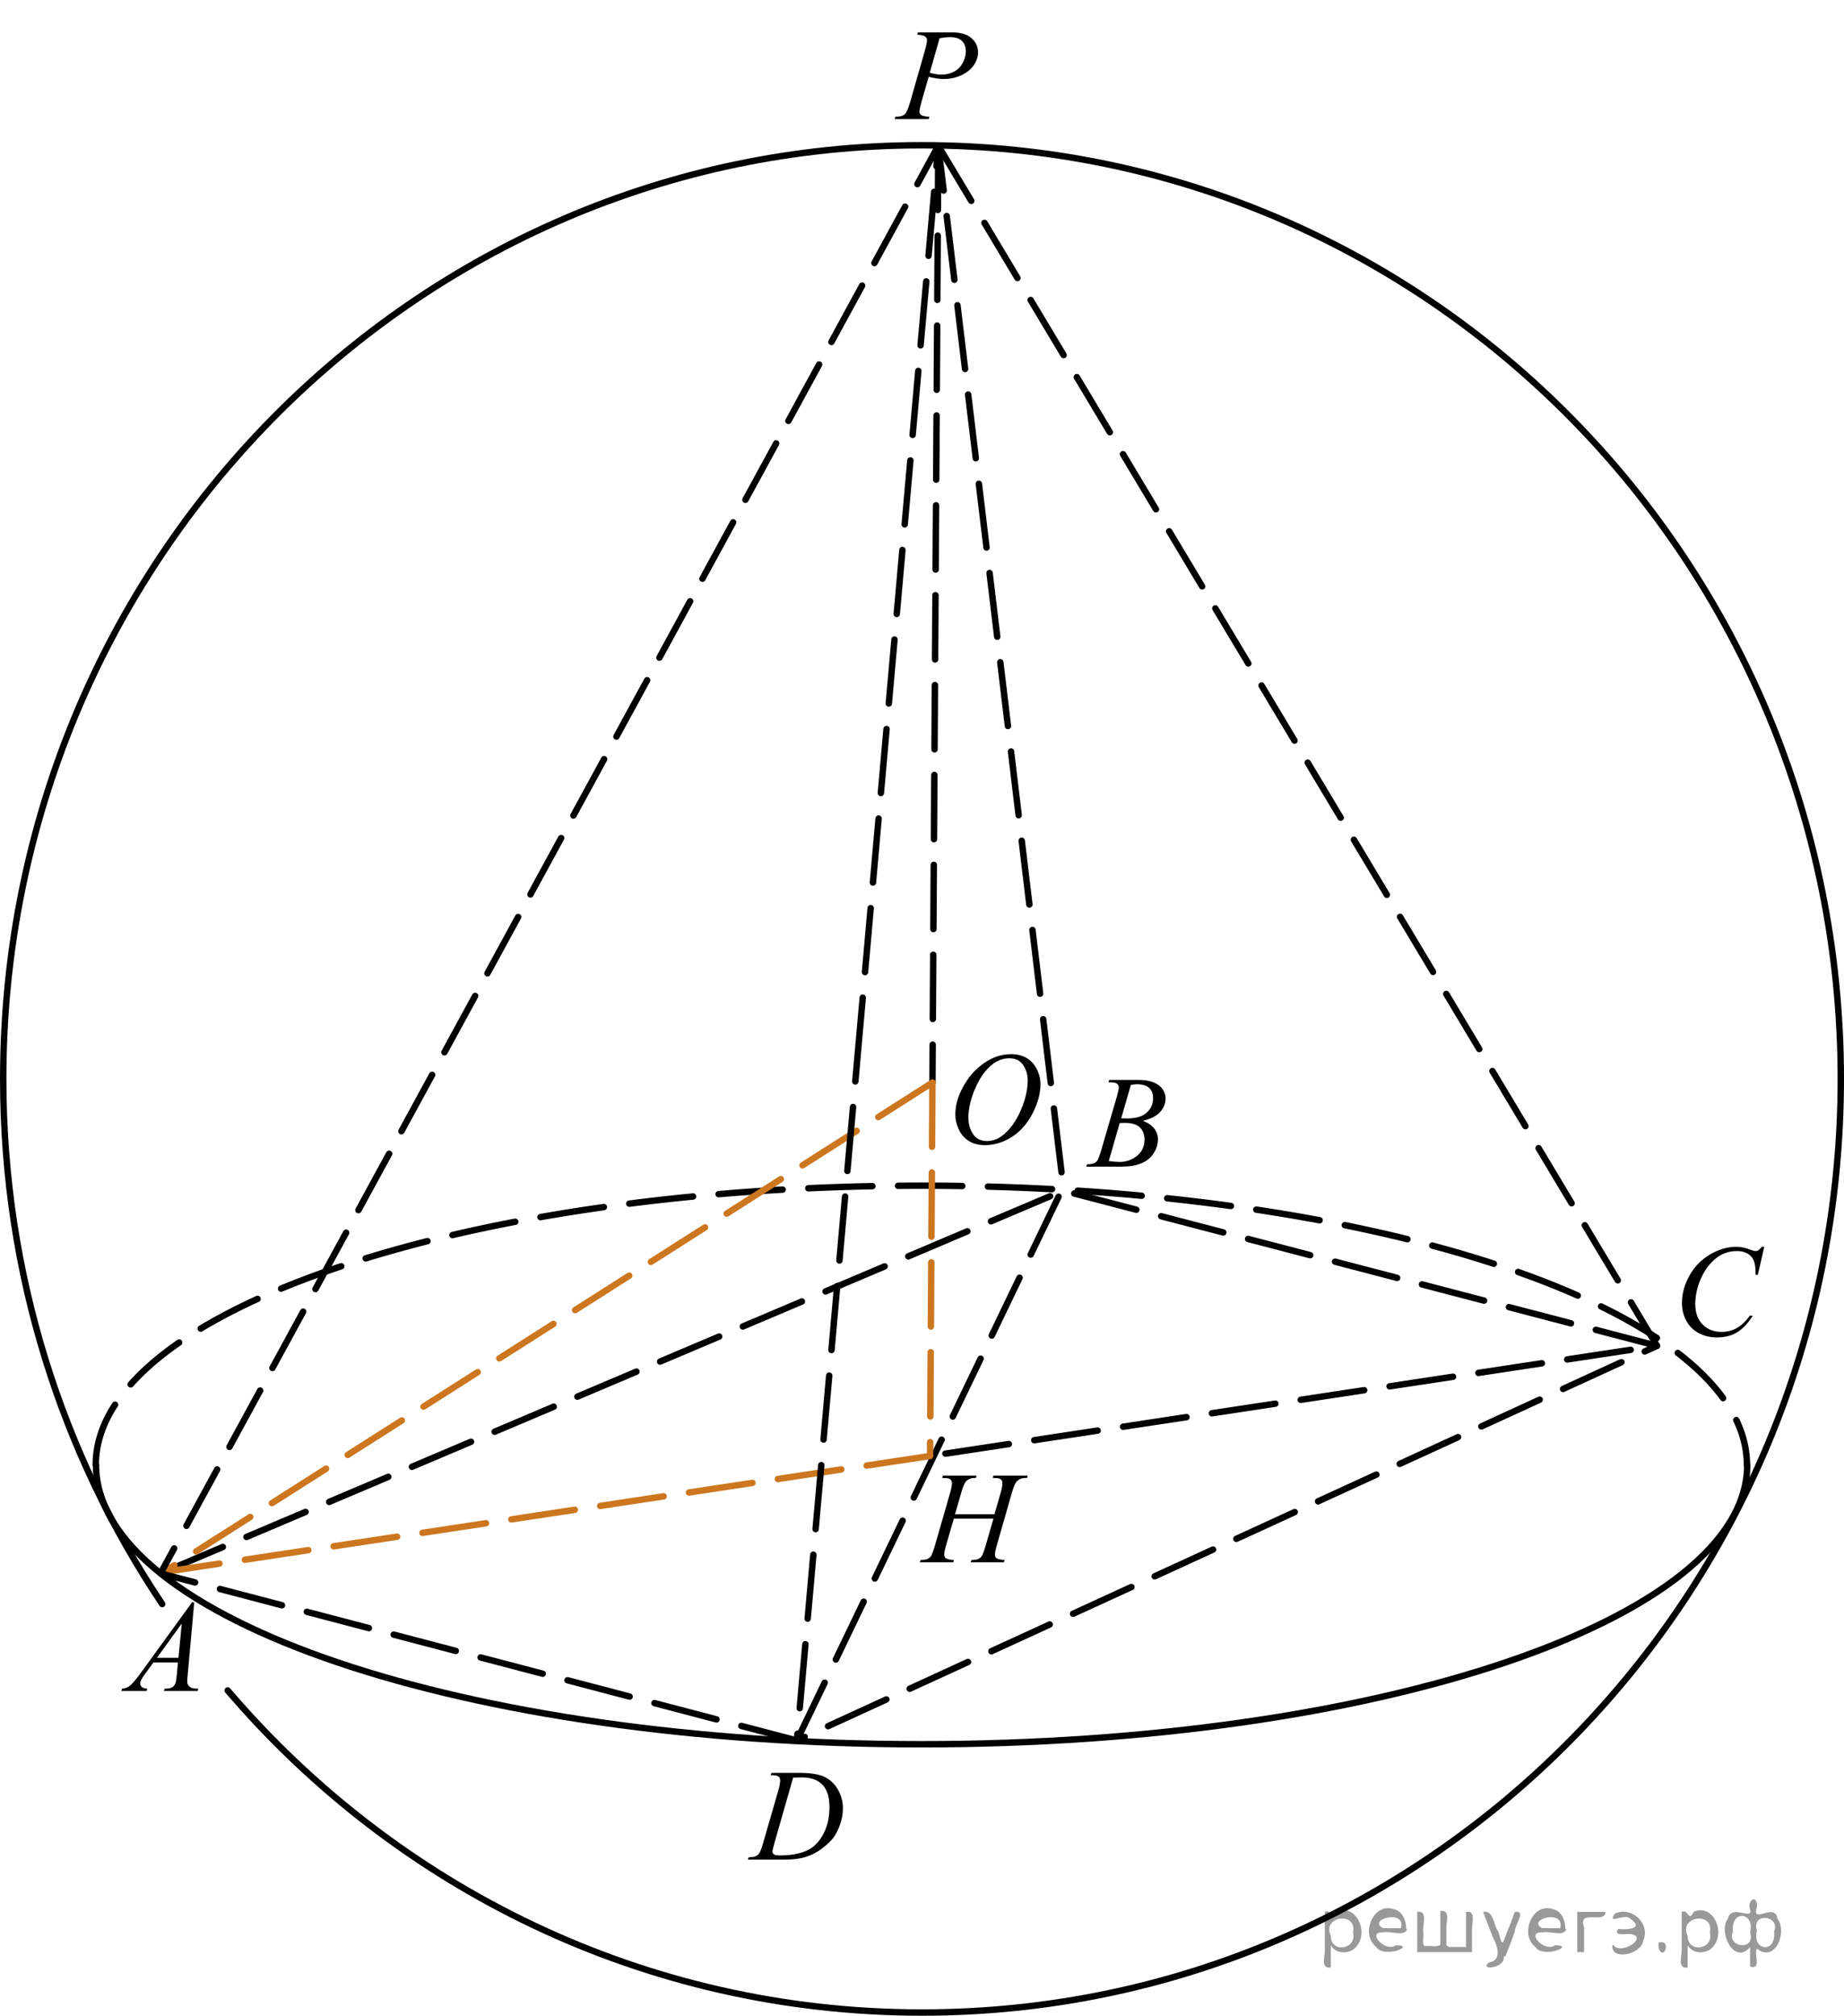 <?xml version="1.0" encoding="utf-8"?>
<!-- Generator: Adobe Illustrator 16.0.0, SVG Export Plug-In . SVG Version: 6.00 Build 0)  -->
<!DOCTYPE svg PUBLIC "-//W3C//DTD SVG 1.1//EN" "http://www.w3.org/Graphics/SVG/1.1/DTD/svg11.dtd">
<svg version="1.1" id="Слой_1" xmlns="http://www.w3.org/2000/svg" xmlns:xlink="http://www.w3.org/1999/xlink" x="0px" y="0px"
	 width="215.499px" height="235.469px" viewBox="-40.125 -61.833 215.499 235.469"
	 enable-background="new -40.125 -61.833 215.499 235.469" xml:space="preserve">
<polyline fill="none" stroke="#000000" stroke-width="0.75" stroke-linecap="round" stroke-linejoin="round" stroke-miterlimit="10" stroke-dasharray="7.5,3" points="
	69.527,-44.803 153.521,95.38 53,141.482 "/>
<line fill="none" stroke="#000000" stroke-width="0.75" stroke-linecap="round" stroke-linejoin="round" stroke-miterlimit="10" stroke-dasharray="7.5,3" x1="69.527" y1="-44.803" x2="68.844" y2="64.629"/>
<polyline fill="none" stroke="#000000" stroke-width="0.75" stroke-linecap="round" stroke-linejoin="round" stroke-miterlimit="10" stroke-dasharray="7.5,3" points="
	53,141.482 57.917,131.269 66.872,112.671 84.136,76.811 69.527,-44.803 "/>
<polyline fill="none" stroke="#000000" stroke-width="0.75" stroke-linecap="round" stroke-linejoin="round" stroke-miterlimit="10" stroke-dasharray="7.5,3" points="
	-20.988,121.803 84.136,77.25 153.521,95.38 68.574,108.245 "/>
<path fill="none" stroke="#000000" stroke-width="0.75" stroke-linecap="round" stroke-linejoin="round" stroke-miterlimit="10" stroke-dasharray="7.5,3" d="
	M-28.935,109.296c0-18.018,43.197-32.626,96.481-32.626c53.288,0,96.484,14.608,96.484,32.626"/>
<g>
	<g>
		<g>
			<g>
				<g>
					<g>
						<defs>
							<rect id="SVGID_1_" x="-28.918" y="121.803" width="15.11" height="16.696"/>
						</defs>
						<clipPath id="SVGID_2_">
							<use xlink:href="#SVGID_1_"  overflow="visible"/>
						</clipPath>
						<g clip-path="url(#SVGID_2_)">
							<path d="M-17.426,125.338l-0.76,8.432c-0.039,0.396-0.061,0.652-0.061,0.777c0,0.197,0.037,0.352,0.109,0.455
								c0.096,0.145,0.221,0.252,0.381,0.319c0.16,0.065,0.43,0.104,0.81,0.104l-0.081,0.273h-3.939l0.08-0.273h0.17
								c0.32,0,0.58-0.07,0.783-0.209c0.143-0.098,0.252-0.252,0.332-0.475c0.053-0.152,0.104-0.52,0.154-1.091l0.117-1.284h-2.862
								l-1.019,1.396c-0.23,0.313-0.377,0.539-0.436,0.678c-0.061,0.14-0.09,0.268-0.09,0.388c0,0.157,0.063,0.295,0.191,0.409
								c0.127,0.113,0.338,0.18,0.635,0.188l-0.082,0.274h-2.958l0.082-0.274c0.363-0.017,0.686-0.14,0.964-0.371
								c0.276-0.229,0.69-0.728,1.241-1.479l5.979-8.235h0.26V125.338z M-18.887,127.825l-2.898,4h2.518L-18.887,127.825z"/>
						</g>
					</g>
				</g>
			</g>
		</g>
	</g>
</g>
<g>
	<g>
		<g>
			<g>
				<g>
					<g>
						<defs>
							<rect id="SVGID_3_" x="84.199" y="60.553" width="15.109" height="16.697"/>
						</defs>
						<clipPath id="SVGID_4_">
							<use xlink:href="#SVGID_3_"  overflow="visible"/>
						</clipPath>
						<g clip-path="url(#SVGID_4_)">
							<path d="M89.406,64.595l0.104-0.276h3.568c0.604,0,1.137,0.097,1.604,0.284c0.469,0.188,0.82,0.453,1.055,0.794
								c0.234,0.338,0.354,0.694,0.354,1.075c0,0.582-0.209,1.107-0.625,1.579c-0.414,0.473-1.094,0.817-2.03,1.043
								c0.604,0.229,1.049,0.532,1.334,0.911c0.284,0.379,0.428,0.795,0.428,1.248c0,0.504-0.127,0.982-0.383,1.441
								c-0.256,0.457-0.584,0.813-0.985,1.067c-0.397,0.254-0.884,0.44-1.448,0.563c-0.4,0.084-1.031,0.127-1.891,0.127h-3.668
								l0.098-0.276c0.387-0.011,0.646-0.048,0.782-0.111c0.196-0.084,0.336-0.194,0.42-0.337c0.116-0.188,0.274-0.622,0.474-1.301
								l1.793-6.137c0.151-0.52,0.229-0.881,0.229-1.09c0-0.188-0.067-0.33-0.203-0.438c-0.136-0.108-0.394-0.162-0.771-0.162
								C89.56,64.6,89.48,64.598,89.406,64.595z M89.451,73.795c0.531,0.068,0.947,0.104,1.246,0.104
								c0.77,0,1.447-0.232,2.041-0.703c0.592-0.47,0.889-1.104,0.889-1.904c0-0.611-0.184-1.091-0.551-1.436
								c-0.363-0.347-0.957-0.52-1.771-0.52c-0.156,0-0.352,0.009-0.576,0.021L89.451,73.795z M90.904,68.802
								c0.32,0.013,0.552,0.017,0.695,0.017c1.021,0,1.782-0.228,2.28-0.677c0.5-0.45,0.75-1.016,0.75-1.691
								c0-0.516-0.151-0.912-0.459-1.199c-0.308-0.285-0.791-0.431-1.461-0.431c-0.179,0-0.401,0.028-0.681,0.091L90.904,68.802z"/>
						</g>
					</g>
				</g>
			</g>
		</g>
	</g>
</g>
<g>
	<g>
		<g>
			<g>
				<g>
					<defs>
						<rect id="SVGID_5_" x="68.567" y="57.745" width="16.49" height="18.146"/>
					</defs>
					<clipPath id="SVGID_6_">
						<use xlink:href="#SVGID_5_"  overflow="visible"/>
					</clipPath>
					<g clip-path="url(#SVGID_6_)">
						<path d="M78.066,61.308c0.664,0,1.252,0.146,1.764,0.438c0.513,0.292,0.912,0.725,1.203,1.297
							c0.289,0.571,0.437,1.166,0.437,1.78c0,1.091-0.313,2.232-0.935,3.431c-0.623,1.196-1.437,2.109-2.438,2.74
							c-1.004,0.629-2.042,0.944-3.114,0.944c-0.771,0-1.418-0.175-1.938-0.521c-0.521-0.348-0.903-0.807-1.151-1.375
							c-0.249-0.57-0.373-1.122-0.373-1.657c0-0.949,0.225-1.888,0.676-2.814c0.451-0.927,0.987-1.701,1.612-2.323
							c0.625-0.623,1.292-1.102,2-1.437S77.268,61.308,78.066,61.308z M77.814,61.788c-0.492,0-0.973,0.124-1.443,0.37
							c-0.469,0.248-0.937,0.652-1.397,1.216c-0.463,0.563-0.878,1.298-1.248,2.208c-0.452,1.119-0.679,2.177-0.679,3.171
							c0,0.71,0.18,1.338,0.539,1.886c0.357,0.548,0.908,0.82,1.652,0.82c0.447,0,0.888-0.112,1.316-0.337
							c0.432-0.226,0.88-0.61,1.348-1.154c0.584-0.686,1.078-1.56,1.478-2.621c0.397-1.063,0.598-2.053,0.598-2.973
							c0-0.681-0.18-1.281-0.538-1.804C79.08,62.048,78.537,61.788,77.814,61.788z"/>
					</g>
				</g>
			</g>
		</g>
	</g>
</g>
<g>
	<g>
		<g>
			<defs>
				<rect id="SVGID_7_" x="61.744" y="-61.364" width="15.566" height="16.561"/>
			</defs>
			<clipPath id="SVGID_8_">
				<use xlink:href="#SVGID_7_"  overflow="visible"/>
			</clipPath>
		</g>
	</g>
	<g>
		<g>
			<defs>
				<rect id="SVGID_9_" x="61.827" y="-61.833" width="15.112" height="16.699"/>
			</defs>
			<clipPath id="SVGID_10_">
				<use xlink:href="#SVGID_9_"  overflow="visible"/>
			</clipPath>
			<g clip-path="url(#SVGID_10_)">
				<path d="M67.151-58.054h3.939c1.033,0,1.806,0.226,2.317,0.677s0.768,1,0.768,1.648c0,0.513-0.163,1.011-0.486,1.495
					c-0.326,0.483-0.808,0.876-1.446,1.177c-0.639,0.301-1.331,0.452-2.073,0.452c-0.463,0-1.051-0.085-1.764-0.254l-0.797,2.766
					c-0.187,0.658-0.28,1.091-0.28,1.3c0,0.16,0.066,0.292,0.199,0.396c0.133,0.105,0.45,0.172,0.952,0.202l-0.074,0.276h-3.977
					l0.081-0.276c0.521,0,0.884-0.091,1.088-0.273c0.204-0.182,0.425-0.684,0.661-1.506l1.652-5.77
					c0.196-0.692,0.295-1.156,0.295-1.39c0-0.174-0.07-0.319-0.21-0.434c-0.141-0.114-0.449-0.184-0.926-0.209L67.151-58.054z
					 M68.531-53.331c0.556,0.145,1.003,0.217,1.343,0.217c0.536,0,1.024-0.112,1.465-0.336c0.439-0.224,0.784-0.561,1.032-1.009
					c0.249-0.449,0.373-0.915,0.373-1.398c0-0.503-0.152-0.901-0.458-1.196c-0.305-0.294-0.767-0.441-1.387-0.441
					c-0.335,0-0.74,0.042-1.218,0.127L68.531-53.331z"/>
			</g>
		</g>
	</g>
</g>
<path fill="none" stroke="#000000" stroke-width="0.75" stroke-linecap="round" stroke-linejoin="round" stroke-miterlimit="10" d="
	M164.064,109.296c0,18.018-43.199,32.625-96.485,32.625c-53.287,0-96.483-14.607-96.483-32.625"/>
<path fill="none" stroke="#000000" stroke-width="0.75" stroke-linecap="round" stroke-linejoin="round" stroke-miterlimit="10" d="
	M-21.166,125.544c-11.729-17.479-18.583-38.6-18.583-61.347c0-60.234,48.073-109.063,107.374-109.063
	C126.927-44.865,175,3.965,175,64.198c0,60.233-48.072,109.063-107.375,109.063c-32.401,0-61.45-14.578-81.138-37.626"/>
<path fill="none" stroke="#000000" stroke-width="0.75" stroke-linecap="round" stroke-linejoin="round" stroke-miterlimit="10" d="
	M-21.166,125.544"/>
<path fill="none" stroke="#000000" stroke-width="0.75" stroke-linecap="round" stroke-linejoin="round" stroke-miterlimit="10" d="
	M-13.513,135.634"/>
<g>
	<g>
		<defs>
			<rect id="SVGID_11_" x="153.354" y="80.272" width="16.489" height="18.078"/>
		</defs>
		<clipPath id="SVGID_12_">
			<use xlink:href="#SVGID_11_"  overflow="visible"/>
		</clipPath>
		<g clip-path="url(#SVGID_12_)">
			<path d="M166.054,83.808l-0.746,3.278h-0.266l-0.029-0.821c-0.024-0.299-0.082-0.564-0.17-0.799
				c-0.09-0.234-0.223-0.438-0.398-0.608c-0.178-0.172-0.4-0.307-0.672-0.403s-0.571-0.146-0.9-0.146
				c-0.881,0-1.65,0.244-2.311,0.731c-0.842,0.623-1.501,1.502-1.979,2.638c-0.395,0.936-0.591,1.885-0.591,2.846
				c0,0.98,0.283,1.764,0.849,2.35c0.566,0.584,1.303,0.877,2.207,0.877c0.685,0,1.293-0.154,1.828-0.463
				c0.532-0.31,1.028-0.785,1.486-1.428h0.348c-0.541,0.872-1.143,1.514-1.802,1.924s-1.448,0.615-2.368,0.615
				c-0.818,0-1.541-0.173-2.172-0.52c-0.63-0.346-1.109-0.832-1.439-1.459c-0.328-0.627-0.493-1.303-0.493-2.024
				c0-1.104,0.293-2.181,0.879-3.228c0.585-1.046,1.389-1.866,2.409-2.464c1.021-0.599,2.051-0.896,3.089-0.896
				c0.487,0,1.034,0.117,1.639,0.352c0.267,0.1,0.458,0.148,0.576,0.148s0.222-0.025,0.31-0.075c0.09-0.05,0.236-0.19,0.443-0.426
				L166.054,83.808L166.054,83.808z"/>
		</g>
	</g>
</g>
<g>
	<g>
		<defs>
			<rect id="SVGID_13_" x="44.753" y="141.482" width="16.493" height="16.699"/>
		</defs>
		<clipPath id="SVGID_14_">
			<use xlink:href="#SVGID_13_"  overflow="visible"/>
		</clipPath>
		<g clip-path="url(#SVGID_14_)">
			<path d="M49.943,145.539l0.088-0.277h3.196c1.354,0,2.355,0.157,3.008,0.473c0.652,0.313,1.173,0.808,1.562,1.482
				c0.389,0.676,0.583,1.398,0.583,2.172c0,0.662-0.112,1.307-0.336,1.932c-0.225,0.625-0.478,1.127-0.761,1.502
				c-0.283,0.377-0.717,0.791-1.303,1.244c-0.585,0.453-1.22,0.789-1.904,1.006s-1.538,0.324-2.562,0.324h-4.236l0.096-0.275
				c0.389-0.01,0.649-0.045,0.782-0.104c0.197-0.086,0.343-0.199,0.436-0.345c0.143-0.209,0.303-0.63,0.48-1.265l1.771-6.127
				c0.138-0.483,0.206-0.862,0.206-1.137c0-0.193-0.063-0.345-0.191-0.449c-0.128-0.104-0.379-0.155-0.753-0.155L49.943,145.539
				L49.943,145.539z M52.563,145.822l-2.17,7.586c-0.163,0.568-0.244,0.921-0.244,1.056c0,0.079,0.026,0.156,0.078,0.231
				c0.051,0.074,0.121,0.123,0.21,0.148c0.128,0.045,0.335,0.067,0.62,0.067c0.772,0,1.489-0.081,2.151-0.243
				c0.662-0.162,1.204-0.402,1.628-0.721c0.6-0.465,1.08-1.102,1.439-1.914c0.358-0.813,0.538-1.736,0.538-2.772
				c0-1.171-0.275-2.042-0.826-2.612c-0.552-0.569-1.355-0.854-2.414-0.854C53.313,145.792,52.976,145.802,52.563,145.822z"/>
		</g>
	</g>
</g>
<g>
	<g>
		<g>
			<defs>
				<rect id="SVGID_15_" x="64.715" y="106.463" width="19.707" height="16.56"/>
			</defs>
			<clipPath id="SVGID_16_">
				<use xlink:href="#SVGID_15_"  overflow="visible"/>
			</clipPath>
		</g>
	</g>
	<g>
		<g>
			<defs>
				<rect id="SVGID_17_" x="64.798" y="106.753" width="19.182" height="16.697"/>
			</defs>
			<clipPath id="SVGID_18_">
				<use xlink:href="#SVGID_17_"  overflow="visible"/>
			</clipPath>
			<g clip-path="url(#SVGID_18_)">
				<path d="M71.481,115.056h4.606l0.729-2.505c0.139-0.487,0.207-0.866,0.207-1.135c0-0.132-0.031-0.241-0.092-0.334
					c-0.063-0.093-0.156-0.16-0.283-0.205c-0.129-0.045-0.379-0.065-0.752-0.065l0.072-0.277h4.02l-0.088,0.277
					c-0.34-0.006-0.592,0.028-0.76,0.104c-0.234,0.105-0.408,0.24-0.521,0.404c-0.162,0.233-0.326,0.645-0.492,1.231l-1.76,6.121
					c-0.146,0.509-0.221,0.873-0.221,1.093c0,0.188,0.064,0.332,0.195,0.43c0.129,0.098,0.439,0.162,0.932,0.197l-0.082,0.276
					h-3.885l0.104-0.276c0.383-0.011,0.637-0.045,0.766-0.104c0.195-0.09,0.338-0.205,0.428-0.344
					c0.127-0.195,0.283-0.619,0.471-1.271l0.896-3.102h-4.628l-0.905,3.102c-0.143,0.499-0.213,0.863-0.213,1.092
					c0,0.189,0.063,0.332,0.19,0.43c0.128,0.099,0.437,0.164,0.928,0.199l-0.06,0.275h-3.916l0.097-0.275
					c0.388-0.012,0.646-0.045,0.772-0.104c0.197-0.091,0.342-0.205,0.435-0.345c0.127-0.205,0.284-0.627,0.472-1.271l1.766-6.121
					c0.144-0.497,0.215-0.877,0.215-1.135c0-0.131-0.031-0.241-0.094-0.334c-0.062-0.093-0.155-0.16-0.287-0.205
					c-0.129-0.045-0.383-0.065-0.76-0.065l0.088-0.277h3.938l-0.082,0.277c-0.328-0.006-0.57,0.028-0.729,0.104
					c-0.23,0.1-0.4,0.232-0.508,0.396c-0.146,0.219-0.31,0.633-0.486,1.239L71.481,115.056z"/>
			</g>
		</g>
	</g>
</g>
<line fill="none" stroke="#CC761F" stroke-width="0.75" stroke-linecap="round" stroke-linejoin="round" stroke-miterlimit="10" stroke-dasharray="7.5,3" x1="68.844" y1="64.629" x2="68.568" y2="108.029"/>
<line fill="none" stroke="#CC761F" stroke-width="0.75" stroke-linecap="round" stroke-linejoin="round" stroke-miterlimit="10" stroke-dasharray="7.5,3" x1="68.574" y1="108.245" x2="-20.988" y2="121.803"/>
<line fill="none" stroke="#CC761F" stroke-width="0.75" stroke-linecap="round" stroke-linejoin="round" stroke-miterlimit="10" stroke-dasharray="7.5,3" x1="68.846" y1="64.629" x2="-20.988" y2="121.803"/>
<polygon fill="none" stroke="#000000" stroke-width="0.75" stroke-linecap="round" stroke-linejoin="round" stroke-miterlimit="10" stroke-dasharray="7.5,3" points="
	60.494,57.022 53,141.482 -21.363,121.961 69.527,-44.803 62.598,33.283 "/>
<g style="stroke:none;fill:#000;fill-opacity:0.4" > <path d="m 115.4,165.5 c 0,0.8 0,1.6 0,2.5 -1.3,0.2 -0.6,-1.5 -0.7,-2.3 0,-1.4 0,-2.8 0,-4.2 0.8,-0.4 0.8,1.3 1.4,0.0 2.2,-1.0 3.7,2.2 2.4,3.9 -0.6,1.0 -2.4,1.2 -3.1,0.0 z m 2.6,-1.6 c 0.5,-2.5 -3.7,-1.9 -2.6,0.4 0.0,2.1 3.1,1.6 2.6,-0.4 z" /> <path d="m 124.3,163.6 c -0.4,0.8 -1.9,0.1 -2.8,0.3 -2.0,-0.1 0.3,2.4 1.5,1.5 2.5,0.0 -1.4,1.6 -2.3,0.2 -1.9,-1.5 -0.3,-5.3 2.1,-4.4 0.9,0.2 1.4,1.2 1.4,2.2 z m -0.7,-0.2 c 0.6,-2.3 -4.0,-1.0 -2.1,0.0 0.7,0 1.4,-0.0 2.1,-0.0 z" /> <path d="m 129.2,165.6 c 0.6,0 1.3,0 2.0,0 0,-1.3 0,-2.7 0,-4.1 1.3,-0.2 0.6,1.5 0.7,2.3 0,0.8 0,1.6 0,2.4 -2.1,0 -4.2,0 -6.4,0 0,-1.5 0,-3.1 0,-4.7 1.3,-0.2 0.6,1.5 0.7,2.3 0.1,0.5 -0.2,1.6 0.2,1.7 0.5,-0.1 1.6,0.2 1.8,-0.2 0,-1.3 0,-2.6 0,-3.9 1.3,-0.2 0.6,1.5 0.7,2.3 0,0.5 0,1.1 0,1.7 z" /> <path d="m 135.6,166.7 c 0.3,1.4 -3.0,1.7 -1.7,0.7 1.5,-0.2 1.0,-1.9 0.5,-2.8 -0.4,-1.0 -0.8,-2.0 -1.2,-3.1 1.2,-0.2 1.2,1.4 1.7,2.2 0.2,0.2 0.4,1.9 0.7,1.2 0.4,-1.1 0.9,-2.2 1.3,-3.4 1.4,-0.2 0.0,1.5 -0.0,2.3 -0.3,0.9 -0.7,1.9 -1.1,2.9 z" /> <path d="m 142.9,163.6 c -0.4,0.8 -1.9,0.1 -2.8,0.3 -2.0,-0.1 0.3,2.4 1.5,1.5 2.5,0.0 -1.4,1.6 -2.3,0.2 -1.9,-1.5 -0.3,-5.3 2.1,-4.4 0.9,0.2 1.4,1.2 1.4,2.2 z m -0.7,-0.2 c 0.6,-2.3 -4.0,-1.0 -2.1,0.0 0.7,0 1.4,-0.0 2.1,-0.0 z" /> <path d="m 144.2,166.2 c 0,-1.5 0,-3.1 0,-4.7 1.1,0 2.2,0 3.3,0 0.0,1.5 -3.3,-0.4 -2.5,1.8 0,0.9 0,1.9 0,2.9 -0.2,0 -0.5,0 -0.7,0 z" /> <path d="m 148.4,165.3 c 0.7,1.4 4.2,-0.8 2.1,-1.2 -0.5,-0.1 -2.2,0.3 -1.5,-0.6 1.0,0.1 3.1,0.0 1.4,-1.2 -0.6,-0.7 -2.8,0.8 -1.8,-0.6 2.0,-0.9 4.2,1.2 3.3,3.2 -0.2,1.5 -3.5,2.3 -3.6,0.7 l 0,-0.1 0,-0.0 0,0 z" /> <path d="m 153.7,165.1 c 1.6,-0.5 0.6,2.3 -0.0,0.6 -0.0,-0.2 0.0,-0.4 0.0,-0.6 z" /> <path d="m 157.1,165.5 c 0,0.8 0,1.6 0,2.5 -1.3,0.2 -0.6,-1.5 -0.7,-2.3 0,-1.4 0,-2.8 0,-4.2 0.8,-0.4 0.8,1.3 1.4,0.0 2.2,-1.0 3.7,2.2 2.4,3.9 -0.6,1.0 -2.4,1.2 -3.1,0.0 z m 2.6,-1.6 c 0.5,-2.5 -3.7,-1.9 -2.6,0.4 0.0,2.1 3.1,1.6 2.6,-0.4 z" /> <path d="m 162.4,163.8 c -0.8,1.9 2.7,2.3 2.0,0.1 0.6,-2.4 -2.3,-2.7 -2.0,-0.1 z m 2.0,4.2 c 0,-0.8 0,-1.6 0,-2.4 -1.8,2.2 -3.8,-1.7 -2.6,-3.3 0.4,-1.8 3.0,0.3 2.6,-1.1 -0.4,-1.1 0.9,-1.8 0.8,-0.3 -0.7,2.2 2.1,-0.6 2.4,1.4 1.2,1.6 -0.3,5.2 -2.4,3.5 -0.4,0.6 0.6,2.5 -0.8,2.1 z m 2.8,-4.2 c 0.8,-1.9 -2.7,-2.3 -2.0,-0.1 -0.6,2.4 2.3,2.7 2.0,0.1 z" /> </g></svg>

<!--File created and owned by https://sdamgia.ru. Copying is prohibited. All rights reserved.-->

